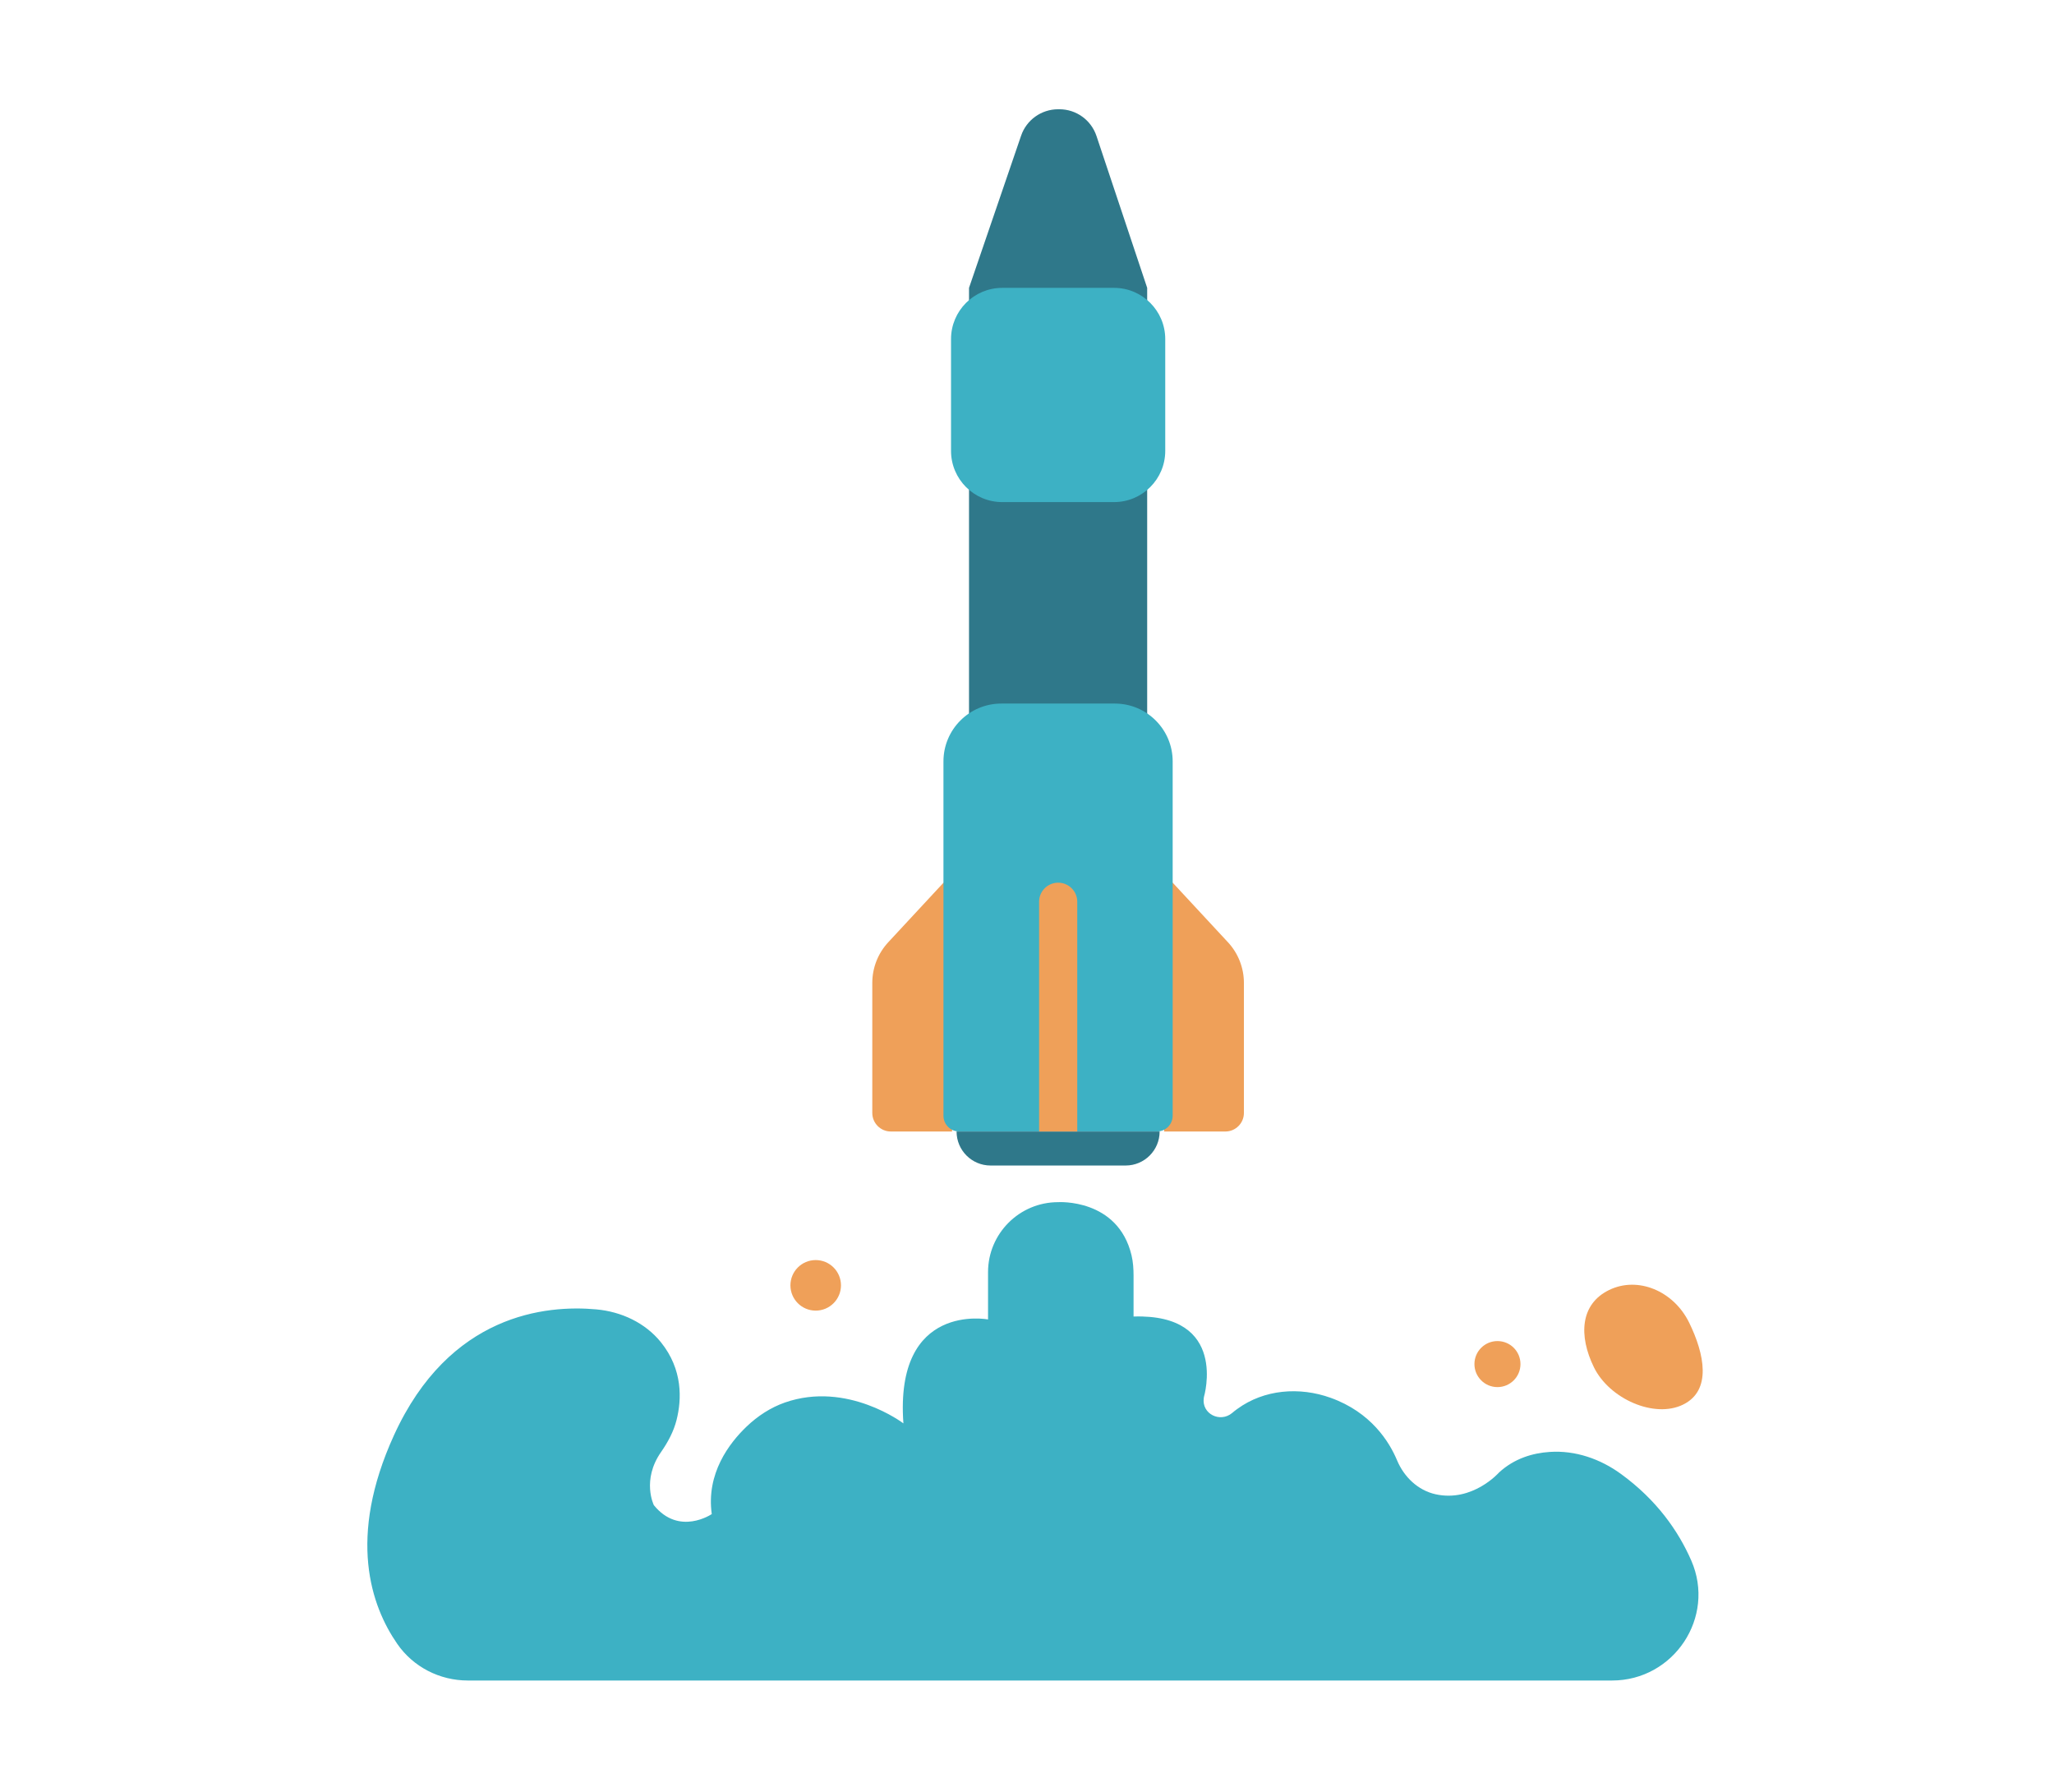 <?xml version="1.0" encoding="utf-8"?>
<!-- Generator: Adobe Illustrator 24.0.1, SVG Export Plug-In . SVG Version: 6.00 Build 0)  -->
<svg version="1.1" id="Laag_1" xmlns="http://www.w3.org/2000/svg" xmlns:xlink="http://www.w3.org/1999/xlink" x="0px" y="0px"
	 viewBox="0 0 282 246" style="enable-background:new 0 0 282 246;" xml:space="preserve">
<style type="text/css">
	.st0{fill:#2F788A;}
	.st1{fill:#FF9859;}
	.st2{fill:#3DB1C4;}
	.st3{fill:#FFFFFF;}
	.st4{fill:#69D6E7;}
	.st5{fill:#EFA059;}
	.st6{fill:#F08419;}
</style>
<g>
	<path class="st5" d="M129.54,121.18l-7.59,8.18c-1.41,1.52-2.19,3.51-2.19,5.58v17.85c0,1.41,1.14,2.55,2.55,2.55h8.4v-34.16
		H129.54z"/>
	<path class="st5" d="M161,121.18l7.59,8.18c1.41,1.52,2.19,3.51,2.19,5.58v17.85c0,1.41-1.14,2.55-2.55,2.55h-8.4v-34.16H161z"/>
	<path class="st0" d="M150.54,18.67c-0.73-2.19-2.78-3.67-5.09-3.67h-0.18l0,0c-2.29,0-4.34,1.46-5.08,3.63l-7.15,20.89v60.27h24.46
		V39.52L150.54,18.67z"/>
	<path class="st2" d="M152.95,39.52H137.6c-3.88,0-7.03,3.15-7.03,7.03V61.9c0,3.88,3.15,7.03,7.03,7.03h15.35
		c3.88,0,7.03-3.15,7.03-7.03V46.55C159.98,42.67,156.83,39.52,152.95,39.52z"/>
	<path class="st2" d="M158.83,155.34h-27.13c-1.2,0-2.17-0.97-2.17-2.17v-48.64c0-4.38,3.55-7.94,7.94-7.94h15.59
		c4.38,0,7.94,3.55,7.94,7.94v48.64C161,154.37,160.03,155.34,158.83,155.34z"/>
	<path class="st0" d="M154.54,160.01H136c-2.58,0-4.67-2.09-4.67-4.67l0,0h27.88l0,0C159.21,157.92,157.12,160.01,154.54,160.01z"/>
	<path class="st5" d="M147.89,155.34h-5.23v-31.54c0-1.44,1.17-2.62,2.62-2.62l0,0c1.44,0,2.62,1.17,2.62,2.62V155.34z"/>
	<path class="st2" d="M145.27,165.04c0,0,8.21-0.54,10.08,7.29c0.22,0.92,0.28,1.88,0.28,2.83l0,5.58
		c13.05-0.41,9.67,11.01,9.67,11.01c-0.01,0.06-0.02,0.12-0.03,0.18c-0.31,2.17,2.24,3.45,3.91,2.04c0.22-0.19,0.45-0.37,0.69-0.54
		c3.68-2.69,8.53-3.07,12.82-1.53c5.54,1.99,8.05,6.03,9.12,8.59c0.96,2.28,2.86,4.11,5.28,4.65c5.09,1.13,8.71-2.98,8.71-2.98
		c2.12-1.96,4.67-2.68,6.96-2.83c3.52-0.24,6.97,0.96,9.81,3.04c4.87,3.55,7.84,7.78,9.63,11.87c3.4,7.77-2.39,16.47-10.87,16.47
		H64.22c-3.86,0-7.49-1.86-9.68-5.03c-3.6-5.2-6.87-14.56-0.46-28.62c7.61-16.69,20.9-17.93,27.79-17.3c3.43,0.31,6.7,1.83,8.86,4.5
		c3.05,3.78,2.86,7.89,2.16,10.67c-0.4,1.6-1.19,3.06-2.13,4.41c-2.7,3.87-0.99,7.3-0.99,7.3c3.47,4.28,7.95,1.22,7.95,1.22
		c-0.78-5.56,2.38-9.72,4.8-12.03c1.5-1.43,3.27-2.59,5.23-3.28c8.58-3,16.28,2.86,16.28,2.86c-1.22-16.72,11.62-14.27,11.62-14.27
		v-6.49C135.65,169.35,139.96,165.04,145.27,165.04L145.27,165.04L145.27,165.04z"/>
	<circle class="st5" cx="111.99" cy="176.46" r="3.47"/>
	<path class="st5" d="M208.75,187.27c0,1.75-1.42,3.16-3.16,3.16c-1.75,0-3.16-1.42-3.16-3.16c0-1.75,1.42-3.16,3.16-3.16
		C207.34,184.11,208.75,185.52,208.75,187.27z"/>
	<path class="st5" d="M231.9,181.56c2.13,4.35,3.13,9.33-0.82,11.27c-3.94,1.94-10.1-0.77-12.24-5.11
		c-2.13-4.35-1.88-8.68,2.06-10.61C224.85,175.17,229.76,177.21,231.9,181.56z"/>
</g>
</svg>
